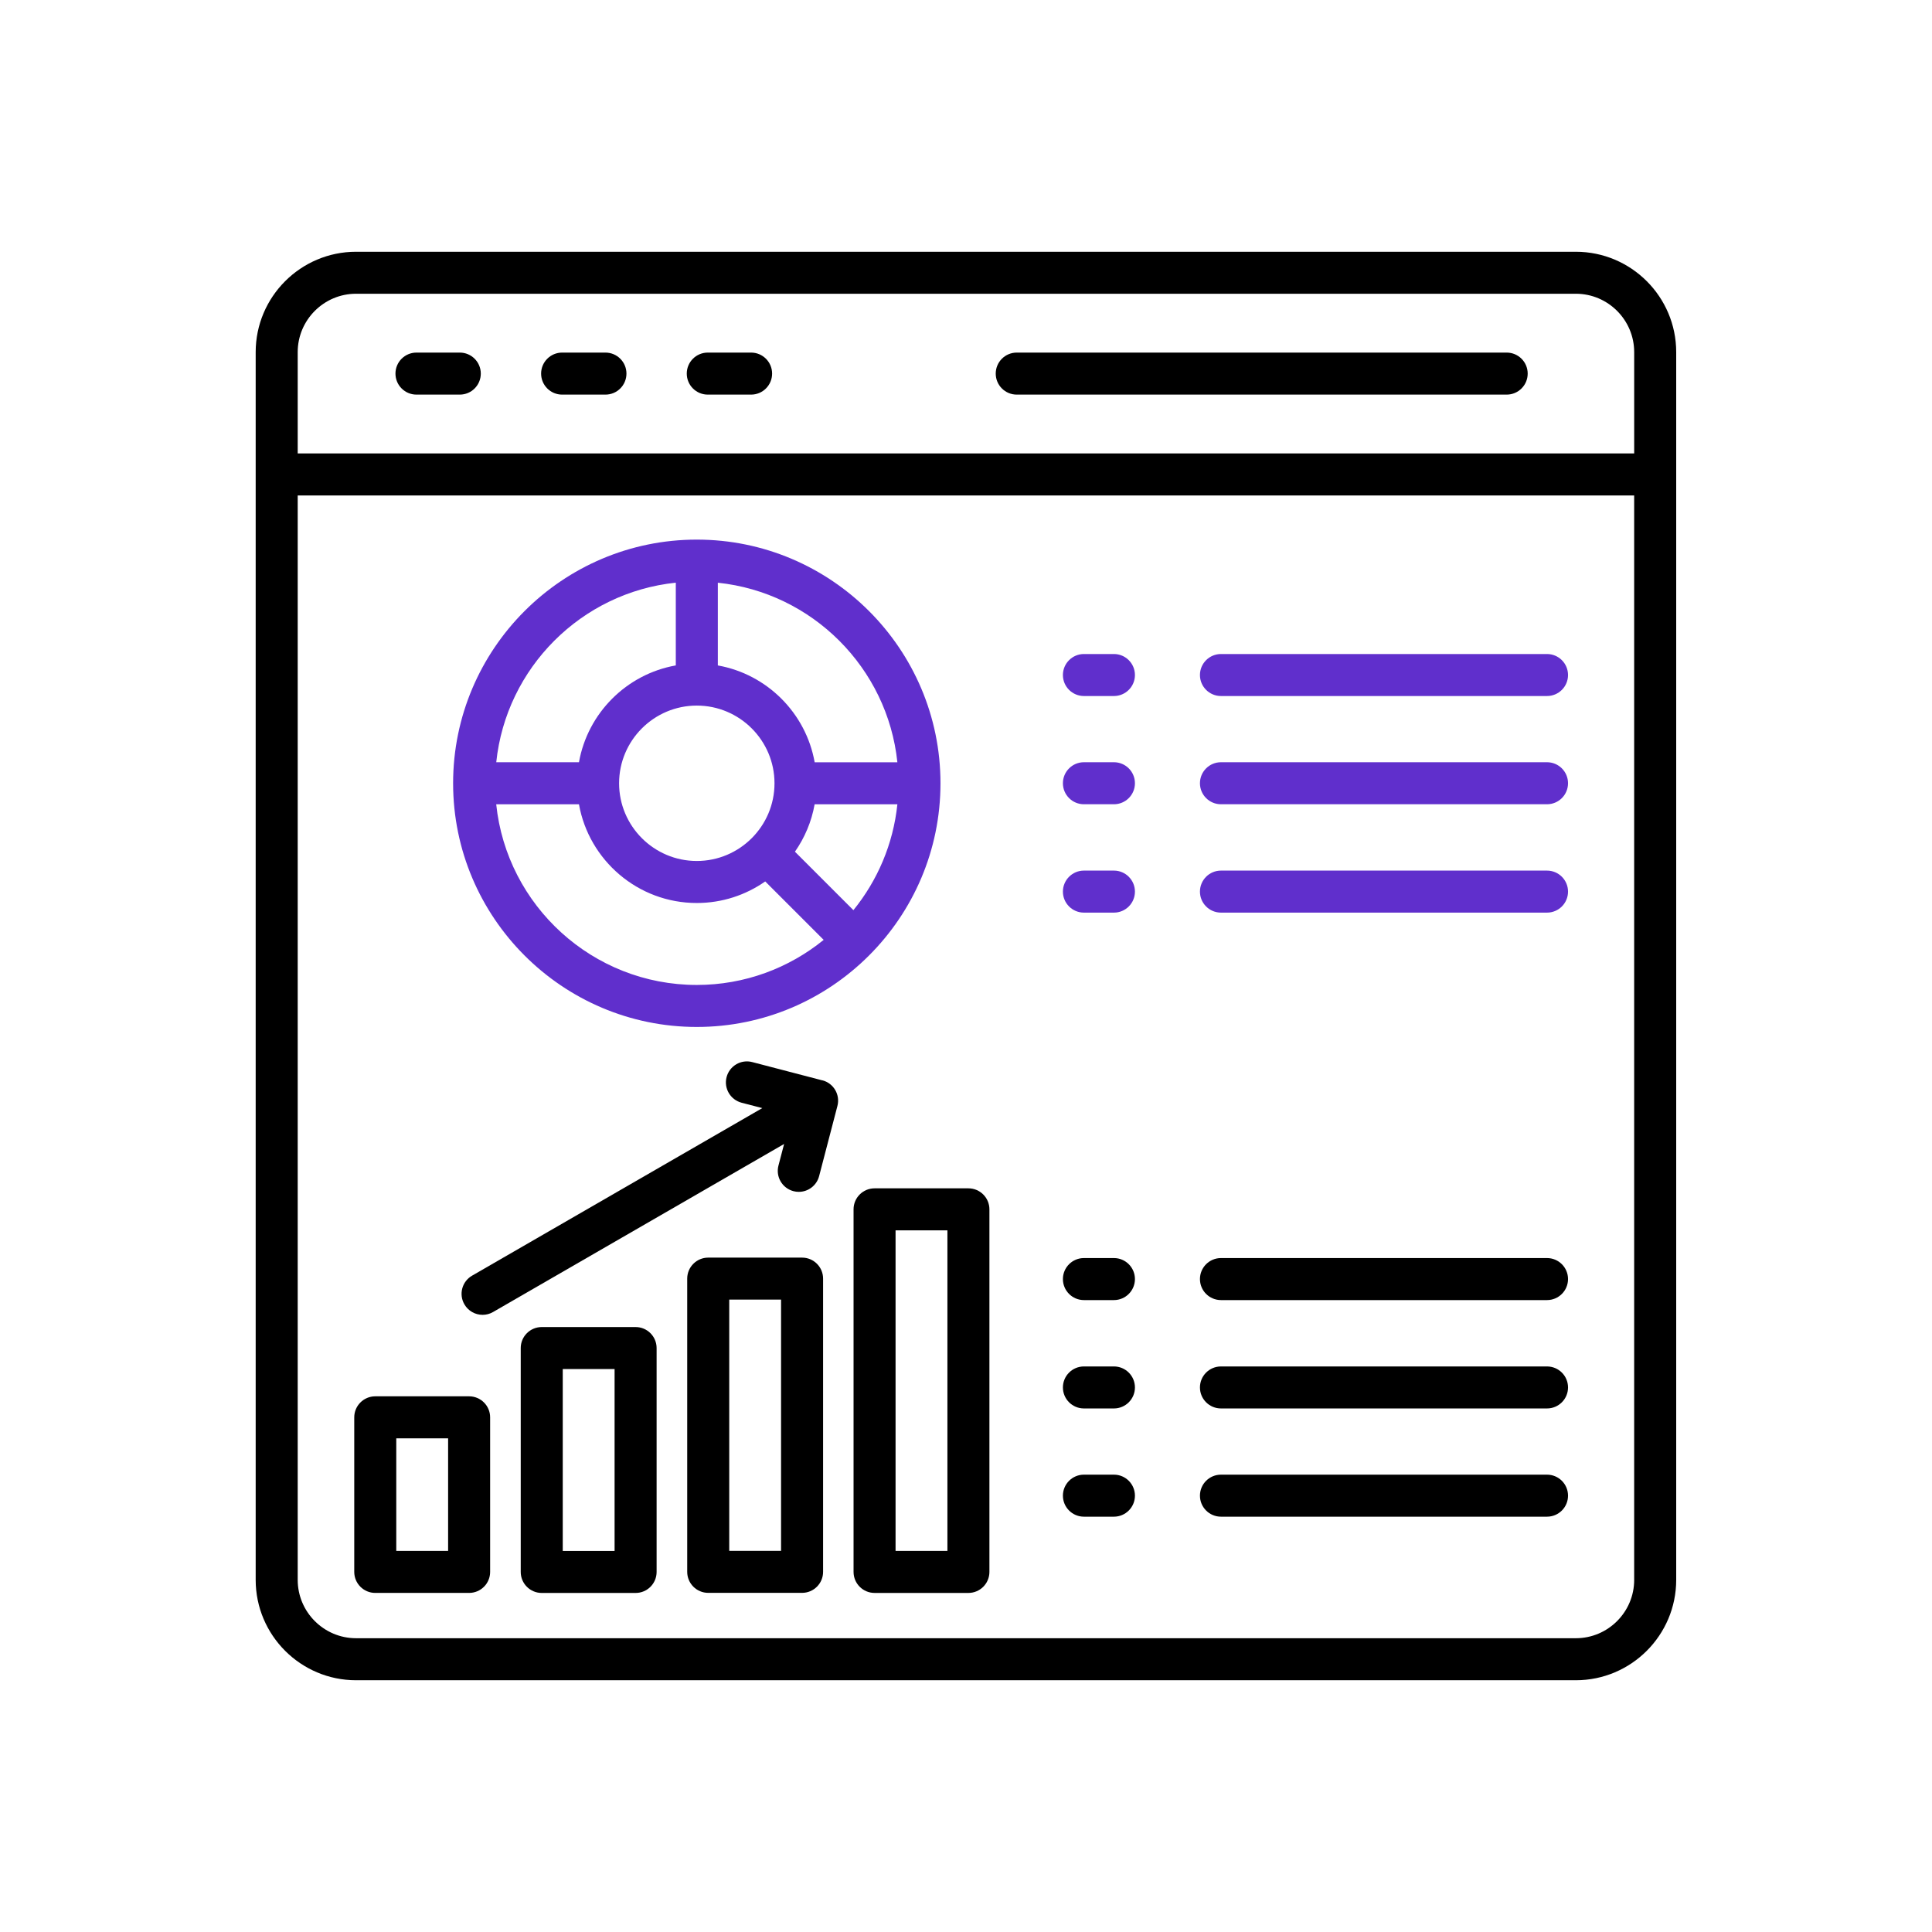 <?xml version="1.0" encoding="UTF-8"?> <svg xmlns="http://www.w3.org/2000/svg" width="100" height="100" viewBox="0 0 100 100" fill="none"><g clip-path="url(#clip0_5644_1706)"><path d="M44.18 62.595V81.362C44.18 81.962 44.667 82.45 45.267 82.45H50.125C50.725 82.45 51.212 81.962 51.212 81.362V62.595C51.212 61.995 50.725 61.508 50.125 61.508H45.267C44.667 61.508 44.18 61.995 44.18 62.595ZM46.354 63.682H49.038V80.275H46.354V63.682Z" fill="black"></path><path d="M19.423 82.449H24.281C24.882 82.449 25.369 81.962 25.369 81.362V73.361C25.369 72.761 24.882 72.273 24.281 72.273H19.423C18.823 72.273 18.336 72.761 18.336 73.361V81.362C18.336 81.962 18.823 82.449 19.423 82.449ZM20.511 74.448H23.194V80.275H20.511V74.448Z" fill="black"></path><path d="M36.066 53.155C43.02 53.155 48.679 47.497 48.679 40.543C48.679 33.588 43.02 27.93 36.066 27.93C29.111 27.93 23.453 33.588 23.453 40.543C23.453 47.497 29.111 53.155 36.066 53.155ZM44.172 47.11L41.146 44.084C41.65 43.362 42.006 42.53 42.165 41.63H46.448C46.233 43.694 45.414 45.581 44.172 47.11ZM37.153 30.161C42.042 30.67 45.939 34.567 46.448 39.455H42.167C41.714 36.908 39.7 34.896 37.155 34.443V30.162L37.153 30.161ZM40.088 40.543C40.088 42.761 38.283 44.564 36.066 44.564C33.849 44.564 32.044 42.759 32.044 40.543C32.044 38.326 33.849 36.521 36.066 36.521C38.283 36.521 40.088 38.326 40.088 40.543ZM34.979 30.161V34.442C32.431 34.894 30.419 36.908 29.967 39.454H25.686C26.195 34.565 30.09 30.668 34.98 30.159L34.979 30.161ZM29.967 41.63C30.483 44.529 33.02 46.739 36.066 46.739C37.382 46.739 38.603 46.326 39.608 45.623L42.633 48.648C40.839 50.105 38.552 50.981 36.066 50.981C30.677 50.981 26.229 46.877 25.684 41.63H29.965H29.967Z" fill="#602FCC"></path><path d="M56.103 78.503H57.657C58.257 78.503 58.744 78.016 58.744 77.415C58.744 76.815 58.257 76.328 57.657 76.328H56.103C55.503 76.328 55.016 76.815 55.016 77.415C55.016 78.016 55.503 78.503 56.103 78.503Z" fill="black"></path><path d="M56.103 72.901H57.657C58.257 72.901 58.744 72.414 58.744 71.814C58.744 71.214 58.257 70.727 57.657 70.727H56.103C55.503 70.727 55.016 71.214 55.016 71.814C55.016 72.414 55.503 72.901 56.103 72.901Z" fill="black"></path><path d="M81.564 13.031H18.43C15.566 13.031 13.234 15.363 13.234 18.227V81.774C13.234 84.639 15.566 86.969 18.43 86.969H81.564C84.429 86.969 86.76 84.638 86.76 81.774V18.226C86.76 15.361 84.429 13.031 81.564 13.031ZM84.585 81.773C84.585 83.439 83.23 84.794 81.564 84.794H18.43C16.765 84.794 15.409 83.439 15.409 81.773V25.646H84.584V81.774L84.585 81.773ZM84.585 23.47H15.409V18.226C15.409 16.56 16.765 15.204 18.43 15.204H81.564C83.23 15.204 84.585 16.56 84.585 18.226V23.47Z" fill="black"></path><path d="M77.986 18.25H52.626C52.026 18.25 51.539 18.737 51.539 19.337C51.539 19.938 52.026 20.425 52.626 20.425H77.986C78.586 20.425 79.073 19.938 79.073 19.337C79.073 18.737 78.586 18.25 77.986 18.25Z" fill="black"></path><path d="M56.103 67.292H57.657C58.257 67.292 58.744 66.805 58.744 66.204C58.744 65.604 58.257 65.117 57.657 65.117H56.103C55.503 65.117 55.016 65.604 55.016 66.204C55.016 66.805 55.503 67.292 56.103 67.292Z" fill="black"></path><path d="M23.799 18.25H21.556C20.956 18.25 20.469 18.737 20.469 19.337C20.469 19.938 20.956 20.425 21.556 20.425H23.799C24.399 20.425 24.886 19.938 24.886 19.337C24.886 18.737 24.399 18.25 23.799 18.25Z" fill="black"></path><path d="M31.338 18.25H29.095C28.495 18.25 28.008 18.737 28.008 19.337C28.008 19.938 28.495 20.425 29.095 20.425H31.338C31.938 20.425 32.425 19.938 32.425 19.337C32.425 18.737 31.938 18.25 31.338 18.25Z" fill="black"></path><path d="M38.877 18.25H36.634C36.034 18.25 35.547 18.737 35.547 19.337C35.547 19.938 36.034 20.425 36.634 20.425H38.877C39.477 20.425 39.964 19.938 39.964 19.337C39.964 18.737 39.477 18.25 38.877 18.25Z" fill="black"></path><path d="M56.103 36.026H57.657C58.257 36.026 58.744 35.539 58.744 34.939C58.744 34.339 58.257 33.852 57.657 33.852H56.103C55.503 33.852 55.016 34.339 55.016 34.939C55.016 35.539 55.503 36.026 56.103 36.026Z" fill="#602FCC"></path><path d="M63.197 36.026H80.073C80.674 36.026 81.161 35.539 81.161 34.939C81.161 34.339 80.674 33.852 80.073 33.852H63.197C62.596 33.852 62.109 34.339 62.109 34.939C62.109 35.539 62.596 36.026 63.197 36.026Z" fill="#602FCC"></path><path d="M42.568 55.921L38.935 54.973C38.354 54.821 37.761 55.17 37.608 55.75C37.456 56.332 37.806 56.925 38.386 57.077L39.456 57.355L24.435 66.028C23.914 66.328 23.736 66.993 24.037 67.512C24.239 67.862 24.604 68.056 24.98 68.056C25.164 68.056 25.351 68.009 25.522 67.909L40.585 59.212L40.293 60.329C40.141 60.91 40.489 61.503 41.071 61.655C41.162 61.68 41.255 61.69 41.346 61.69C41.829 61.69 42.27 61.365 42.397 60.877L43.345 57.243C43.497 56.662 43.148 56.069 42.568 55.917V55.921Z" fill="black"></path><path d="M32.899 68.688H28.04C27.44 68.688 26.953 69.175 26.953 69.775V81.364C26.953 81.964 27.44 82.451 28.04 82.451H32.899C33.499 82.451 33.986 81.964 33.986 81.364V69.775C33.986 69.175 33.499 68.688 32.899 68.688ZM31.811 80.277H29.128V70.862H31.811V80.277Z" fill="black"></path><path d="M56.103 47.237H57.657C58.257 47.237 58.744 46.75 58.744 46.15C58.744 45.55 58.257 45.062 57.657 45.062H56.103C55.503 45.062 55.016 45.55 55.016 46.15C55.016 46.75 55.503 47.237 56.103 47.237Z" fill="#602FCC"></path><path d="M41.516 65.094H36.658C36.057 65.094 35.57 65.581 35.57 66.181V81.359C35.57 81.959 36.057 82.446 36.658 82.446H41.516C42.116 82.446 42.603 81.959 42.603 81.359V66.181C42.603 65.581 42.116 65.094 41.516 65.094ZM40.428 80.271H37.745V67.268H40.428V80.271Z" fill="black"></path><path d="M63.197 41.628H80.073C80.674 41.628 81.161 41.141 81.161 40.54C81.161 39.94 80.674 39.453 80.073 39.453H63.197C62.596 39.453 62.109 39.94 62.109 40.54C62.109 41.141 62.596 41.628 63.197 41.628Z" fill="#602FCC"></path><path d="M56.103 41.628H57.657C58.257 41.628 58.744 41.141 58.744 40.54C58.744 39.94 58.257 39.453 57.657 39.453H56.103C55.503 39.453 55.016 39.94 55.016 40.54C55.016 41.141 55.503 41.628 56.103 41.628Z" fill="#602FCC"></path><path d="M63.197 47.237H80.073C80.674 47.237 81.161 46.75 81.161 46.15C81.161 45.55 80.674 45.062 80.073 45.062H63.197C62.596 45.062 62.109 45.55 62.109 46.15C62.109 46.75 62.596 47.237 63.197 47.237Z" fill="#602FCC"></path><path d="M63.197 78.503H80.073C80.674 78.503 81.161 78.016 81.161 77.415C81.161 76.815 80.674 76.328 80.073 76.328H63.197C62.596 76.328 62.109 76.815 62.109 77.415C62.109 78.016 62.596 78.503 63.197 78.503Z" fill="black"></path><path d="M63.197 72.901H80.073C80.674 72.901 81.161 72.414 81.161 71.814C81.161 71.214 80.674 70.727 80.073 70.727H63.197C62.596 70.727 62.109 71.214 62.109 71.814C62.109 72.414 62.596 72.901 63.197 72.901Z" fill="black"></path><path d="M63.197 67.292H80.073C80.674 67.292 81.161 66.805 81.161 66.204C81.161 65.604 80.674 65.117 80.073 65.117H63.197C62.596 65.117 62.109 65.604 62.109 66.204C62.109 66.805 62.596 67.292 63.197 67.292Z" fill="black"></path></g><defs><clipPath id="clip0_5644_1706"><rect width="73.524" height="73.938" fill="white" transform="translate(13.234 13.031)"></rect></clipPath></defs></svg> 